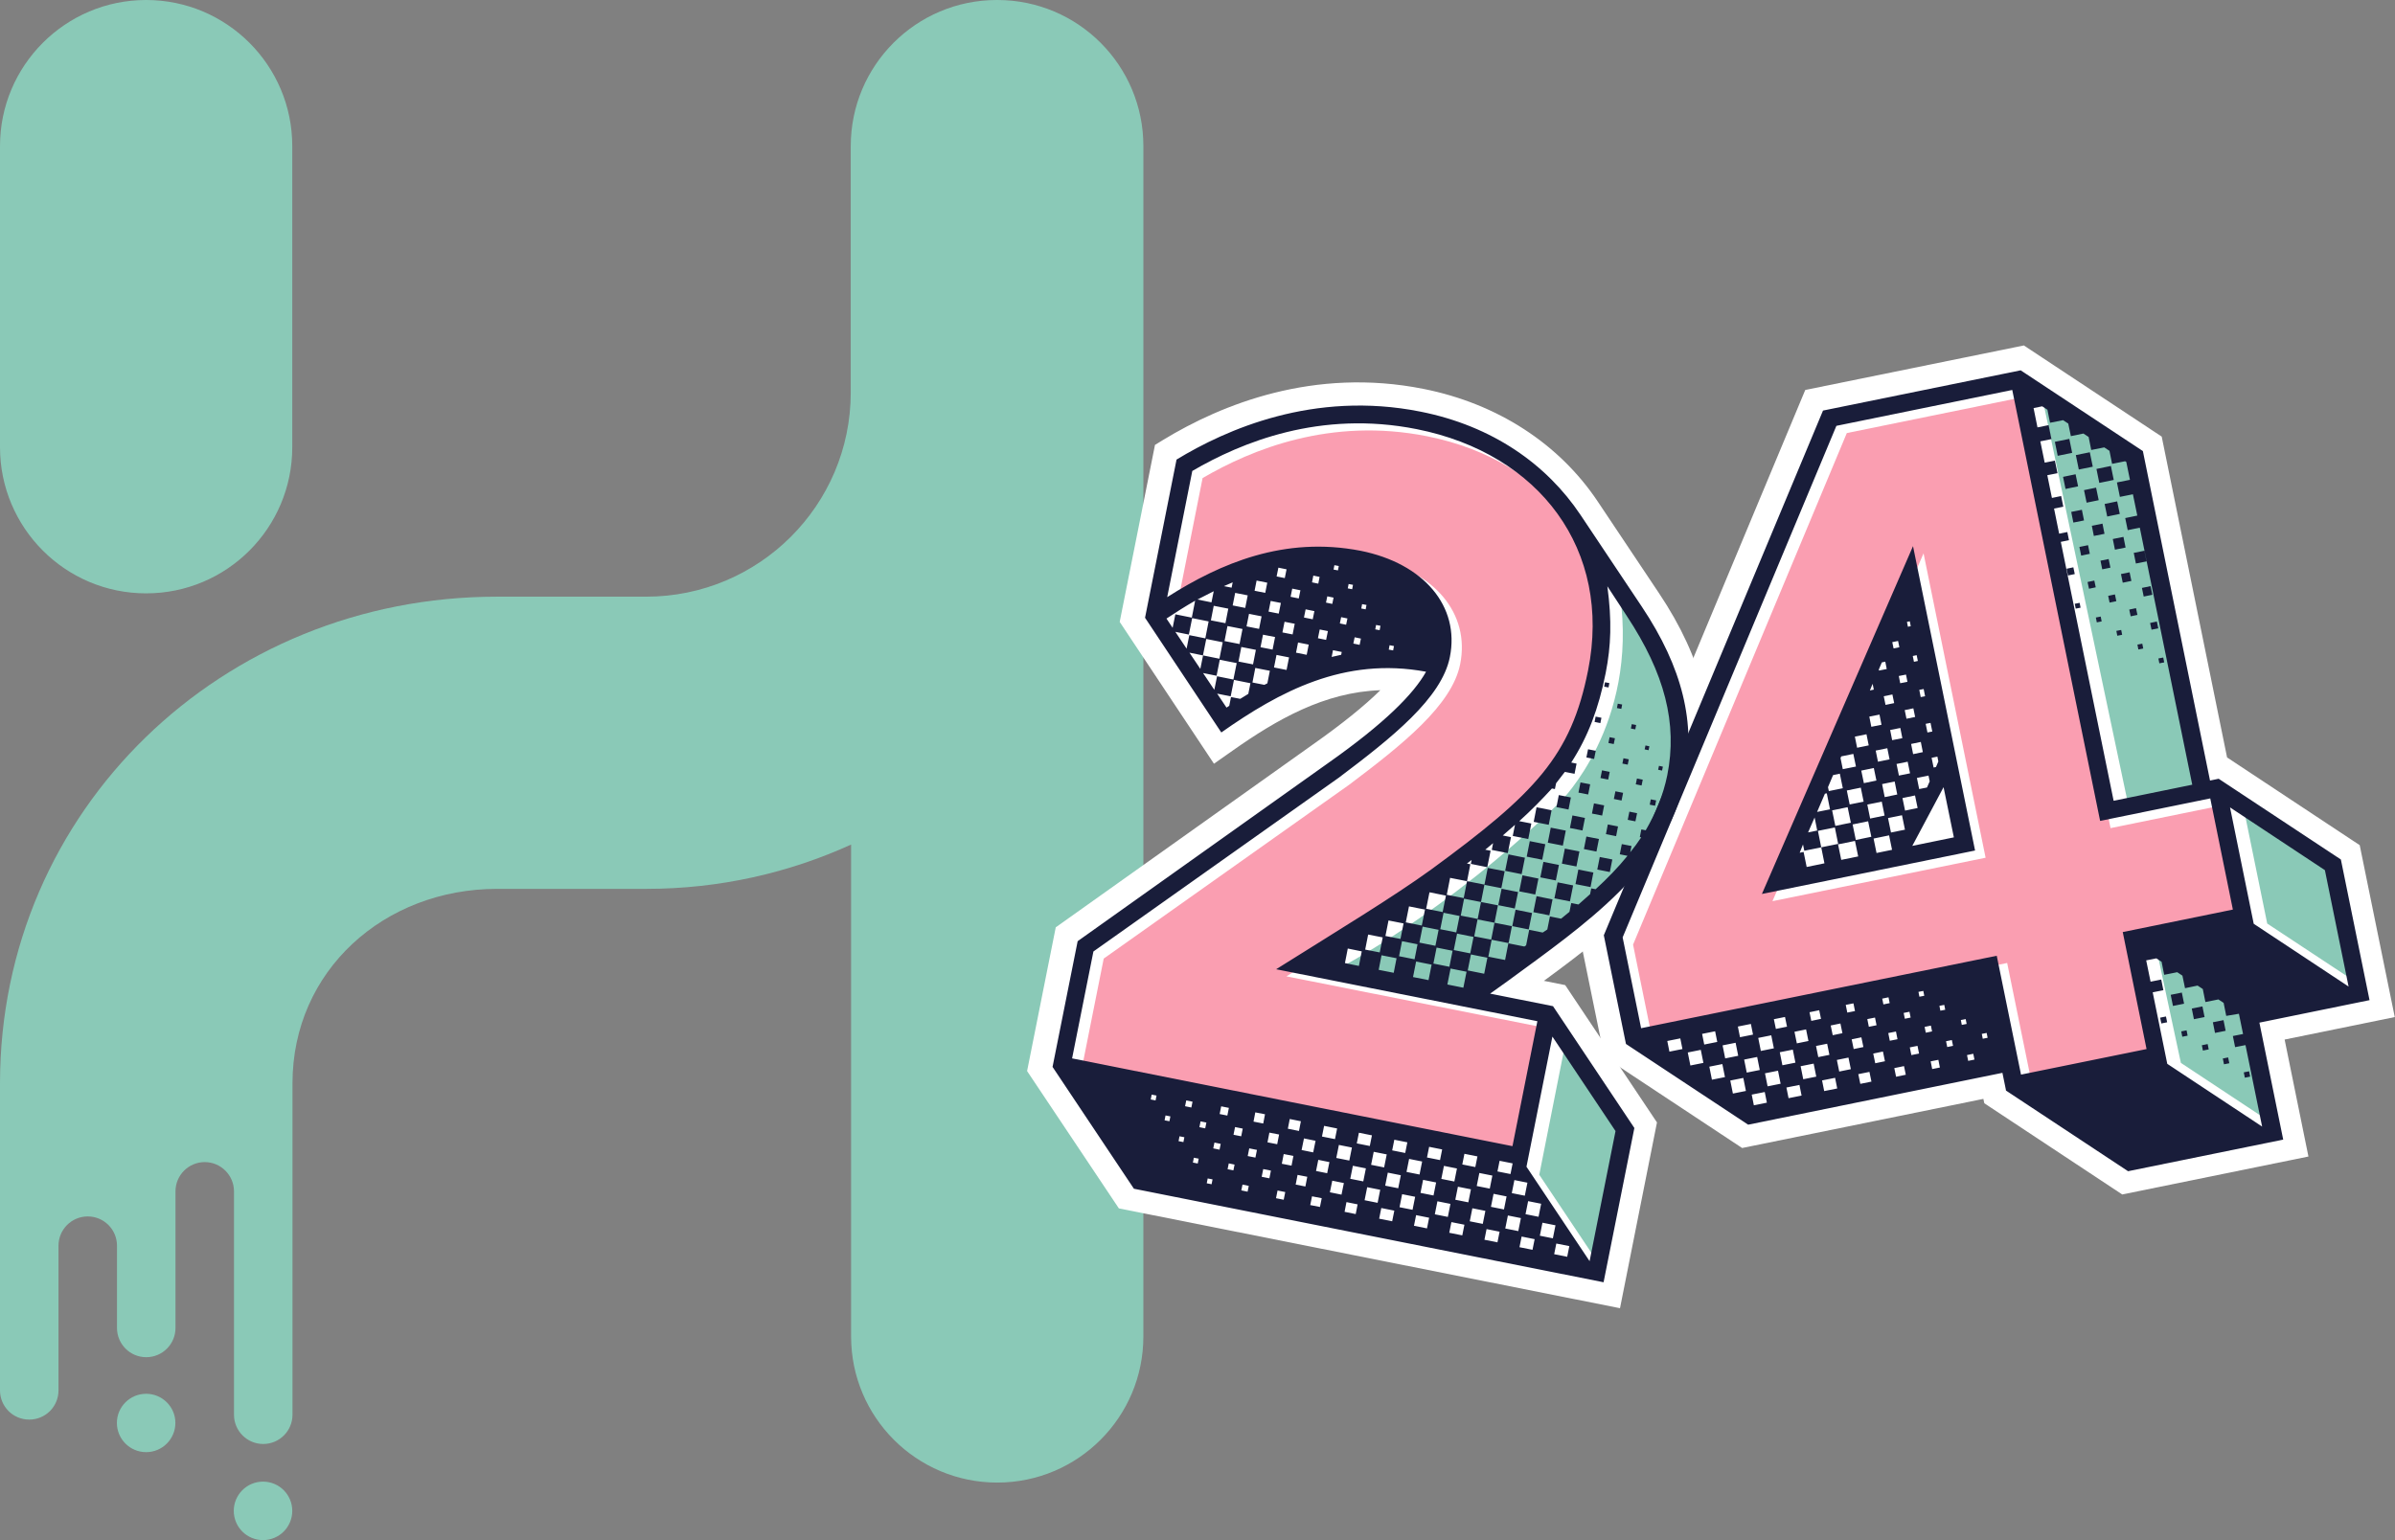 <?xml version="1.0" encoding="UTF-8"?>
<svg id="Layer_2" data-name="Layer 2" xmlns="http://www.w3.org/2000/svg" width="202.24" height="130.09" viewBox="0 0 202.24 130.09">
  <rect x="0" y="0" width="202.24" height="130.09" fill="#808080" stroke="none"/>
  <path d="m0,37.77V12.34C0,5.53,5.53,0,12.34,0s12.34,5.53,12.34,12.34v25.43c0,6.82-5.52,12.35-12.34,12.35S0,44.59,0,37.77Zm22.21,87.38c-1.37,0-2.47,1.11-2.47,2.47s1.1,2.47,2.47,2.47,2.47-1.11,2.47-2.47-1.1-2.47-2.47-2.47Zm-9.87-7.42c-1.36,0-2.47,1.1-2.47,2.46s1.1,2.47,2.47,2.47,2.47-1.11,2.47-2.47-1.11-2.46-2.47-2.46ZM84.18,0c-6.82,0-12.34,5.53-12.34,12.34v20.81c0,9.53-7.75,17.25-17.28,17.25h-12.61C18.82,50.4,0,68.37,0,91.51v25.93c0,1.37,1.1,2.47,2.47,2.47s2.47-1.1,2.47-2.47v-12.22c0-1.36,1.1-2.47,2.47-2.47s2.47,1.11,2.47,2.47v6.95c0,1.36,1.1,2.47,2.47,2.47s2.47-1.11,2.47-2.47v-11.54c0-1.36,1.1-2.47,2.47-2.47s2.47,1.12,2.47,2.47v18.87c0,1.36,1.1,2.47,2.47,2.47s2.47-1.11,2.47-2.47v-9.26s0-18.73,0-18.73c0-9.53,7.75-16.43,17.28-16.43h12.61c6.16,0,12-1.34,17.28-3.74v41.55c0,6.81,5.52,12.34,12.34,12.34s12.34-5.53,12.34-12.34V12.34c0-6.82-5.52-12.34-12.34-12.34Z" style="fill: #8ac9b7;"/>
  <g>
    <g>
      <path d="m88.76,90.06l2.12-10.62,21.13-15.03c4.84-3.41,7.24-5.86,8.29-7.73-6.92-1.29-12.4,1.69-17.29,5.13l-6.44-9.69,2.66-13.36c4.16-2.53,11.57-5.85,20.6-4.05,6.09,1.21,10.66,4.46,13.51,8.72l5.17,7.74c3.47,5.19,4.57,9.87,3.63,14.61-1.5,7.52-8.38,12.22-14.99,17.06l-1.44,1.03,5.31,1.06,6.87,10.29-2.6,13.03-39.66-7.9-6.87-10.29Z" style="fill: #fff;"/>
      <path d="m136.79,110.5l-42.31-8.43-7.75-11.6,2.42-12.14,21.75-15.47c2.41-1.7,4.3-3.22,5.66-4.56-4.73.16-8.76,2.49-12.44,5.08l-1.61,1.13-7.96-11.98,2.98-14.95.72-.44c4.9-2.98,12.69-6.14,21.96-4.29,6.22,1.24,11.45,4.62,14.72,9.53l5.17,7.74c3.69,5.52,4.97,10.77,3.91,16.04-1.48,7.42-7.52,12.2-13.64,16.69l1.8.36,7.75,11.6-3.12,15.68Zm-40.01-11.87l37.01,7.37,2.07-10.38-5.99-8.97-8.86-1.76,5.95-4.27c6.18-4.51,12.02-8.77,13.3-15.2.85-4.29-.21-8.48-3.34-13.17l-5.17-7.74c-2.75-4.12-7-6.85-12.29-7.91-7.64-1.52-14.18.9-18.51,3.39l-2.34,11.74,4.93,7.42c4.66-3.06,10.27-5.63,17.12-4.34l2.62.49-1.31,2.33c-1.33,2.36-4.23,5.1-8.86,8.36l-20.5,14.58-1.81,9.1,5.99,8.97Z" style="fill: #fff;"/>
    </g>
    <g>
      <polygon points="169.28 92.03 168.98 90.56 147.51 94.94 137.2 88.11 135.32 78.93 153.83 34.61 170.52 31.21 180.84 38.03 186.51 65.86 187.25 65.71 197.56 72.54 199.98 84.41 190.68 86.31 192.69 96.18 179.59 98.85 169.28 92.03" style="fill: #fff;"/>
      <path d="m179.2,100.89l-11.64-7.7-.08-.37-20.37,4.15-11.64-7.7-2.15-10.53,19.12-45.8,18.46-3.76,11.64,7.7,5.52,27.1,11.2,7.41,2.96,14.52-9.3,1.9,2.01,9.88-15.75,3.21Zm-8.21-10.01l9,5.95,10.45-2.13-2.01-9.88,9.3-1.9-1.88-9.23-9-5.95-1.83.37-5.9-28.93-9-5.95-14.92,3.04-17.89,42.84,1.6,7.83,9,5.95,22.56-4.6.52,2.57Z" style="fill: #fff;"/>
    </g>
    <g>
      <polygon points="129.98 99.23 132.16 88.24 137.5 96.22 135.31 107.21 129.98 99.23" style="fill: #8ac9b7;"/>
      <polygon points="179.63 67.58 186.28 66.22 180.94 38.45 172.45 33.56 179.63 67.58" style="fill: #8ac9b7;"/>
      <polygon points="189.44 68.17 197.45 73.47 199.46 83.3 191.45 78.01 189.44 68.17" style="fill: #8ac9b7;"/>
      <polygon points="184.16 89.78 182.01 79.76 190.23 85.57 192.17 95.08 184.16 89.78" style="fill: #8ac9b7;"/>
      <path d="m136.8,50.26s7.5,8.87,4.84,16.89c0,0-.25,5.09-11.18,13.26l-5.43,3.89-12.24-2.36s9.21-4.67,18.98-14.23c0,0,6.58-6.49,5.03-17.46Z" style="fill: #8ac9b7;"/>
      <path d="m128.59,97.4l2.1-10.54-22.06-4.39c5.34-3.35,9.88-6.1,13.1-8.43,8.8-6.44,11.8-9.58,13.24-16.81,2.03-10.17-4.08-18.31-14.46-20.38-8.17-1.63-14.83,1.12-18.96,3.53l-2.12,10.66c4.52-2.88,9.9-5.16,16.32-3.92,5.35,1.07,8.41,4.69,7.55,8.98-.69,3.47-4.88,6.8-9.38,10.19l-20.72,14.68-1.8,9.03,37.17,7.41Z" style="fill: #fa9eb1;"/>
      <path d="m182.14,89.22l-2.01-9.88,9.3-1.9-1.91-9.39-9.3,1.9-7.42-36.4-14.85,3.03-18.05,43.21,1.56,7.67,30.03-6.12,2.05,10.04,10.61-2.16Zm-19.71-42.48l5.24,25.71-18,3.67,12.76-29.38Z" style="fill: #fa9eb1;"/>
      <path d="m88.88,90.12l2.12-10.62,21.13-15.03c4.84-3.41,7.24-5.86,8.29-7.73-6.92-1.29-12.4,1.69-17.29,5.13l-6.44-9.69,2.66-13.36c4.16-2.53,11.57-5.85,20.6-4.05,6.09,1.21,10.66,4.46,13.51,8.72l5.17,7.74c3.47,5.19,4.57,9.87,3.63,14.61-1.5,7.52-8.38,12.22-14.99,17.06l-1.44,1.03,5.31,1.06,6.87,10.29-2.6,13.03-39.66-7.9-6.87-10.29Zm38.84,6.68l2.1-10.54-22.06-4.39c5.34-3.35,9.88-6.1,13.1-8.43,8.8-6.44,11.8-9.58,13.24-16.81,2.03-10.17-4.08-18.31-14.46-20.38-8.17-1.63-14.83,1.12-18.96,3.53l-2.12,10.66c4.52-2.88,9.9-5.16,16.32-3.92,5.35,1.07,8.41,4.69,7.55,8.98-.69,3.47-4.88,6.8-9.38,10.19l-20.72,14.68-1.8,9.03,37.17,7.41Zm-28.47-44.91l1.39.28.28-1.43c-.82.47-1.64.99-2.42,1.51l.52.78.23-1.14Zm1.18,1.76l1.35.27.28-1.43-1.39-.28-.28,1.39-1.14-.23.95,1.42.23-1.14Zm1.87-2.77l.19-.94-1.37.7,1.18.24Zm-.72,4.48l1.39.28.28-1.39-1.39-.28-.28,1.39-1.14-.23.92,1.37.23-1.14Zm1.9-2.72l.24-1.23-1.23-.24-.24,1.23,1.23.24Zm-.72,4.48l1.39.28.28-1.39-1.43-.28-.27,1.35-1.14-.23.95,1.42.23-1.14Zm1.24-7.48l.09-.45-.74.32.65.13Zm.67,4.76l.25-1.27-1.27-.25-.25,1.27,1.27.25Zm.48-3.05l.21-1.06-1.06-.21-.21,1.06,1.06.21Zm-1.35,8.27l.15-.74.78.15.68-.42.18-.9-1.39-.28-.28,1.39-1.14-.23.79,1.18.24-.16Zm-6.22,33.33l.08-.41-.41-.08-.08.41.41.08Zm8.23-36.83l.24-1.23-1.23-.24-.24,1.23,1.23.24Zm.51-3l.21-1.06-1.06-.21-.21,1.06,1.06.21Zm.52-3.04l.17-.86-.9-.18-.17.86.9.18Zm-8.09,44.63l.08-.41-.41-.08-.08.41.41.08Zm8.03-36.87l.24-.12.21-1.06-1.23-.24-.24,1.23,1.02.2Zm.68-2.97l.21-1.06-1.02-.2-.21,1.06,1.02.2Zm.52-3.04l.18-.9-.86-.17-.18.9.86.17Zm.51-3l.15-.74-.69-.14-.15.74.69.14Zm-7.89,44.72l.1-.49-.53-.11-.1.49.53.11Zm-.67,2.92l.08-.41-.41-.08-.08.41.41.08Zm8.71-39.88l.21-1.06-1.06-.21-.21,1.06,1.06.21Zm.51-3l.18-.9-.86-.17-.18.9.86.17Zm.52-3.04l.14-.69-.69-.14-.14.69.69.14Zm-7.9,44.76l.1-.49-.49-.1-.1.49.49.1Zm-.63,2.97l.08-.41-.41-.08-.08.41.41.08Zm9.2-42.97l.17-.86-.9-.18-.17.86.9.18Zm.51-3l.14-.69-.74-.15-.14.69.74.15Zm.47-3.01l.11-.57-.53-.11-.11.57.53.11Zm-7.68,44.93l.13-.65-.65-.13-.13.65.65.13Zm-.66,2.88l.1-.49-.53-.11-.1.49.53.11Zm-.67,2.92l.08-.41-.41-.08-.08.41.41.08Zm9.67-45.98l.15-.74-.69-.14-.15.74.69.14Zm.52-3.04l.11-.53-.53-.11-.11.53.53.11Zm.48-2.83l.07-.37-.37-.07-.07.37.37.07Zm-8.17,47.8l.13-.65-.65-.13-.13.65.65.13Zm-.66,2.88l.1-.49-.49-.1-.1.49.49.1Zm9.1-43.54l.05-.25-.74-.15-.11.57.8-.18Zm.42-2.55l.11-.53-.53-.11-.11.53.53.11Zm.51-3l.07-.37-.37-.07-.07.37.37.07Zm-7.51,45.13l.15-.78-.82-.16-.15.78.82.16Zm-.66,2.88l.13-.65-.65-.13-.13.65.65.13Zm-.66,2.88l.1-.49-.53-.11-.1.49.53.11Zm9.46-46.19l.11-.53-.53-.11-.11.53.53.11Zm.51-3l.07-.37-.37-.07-.07.37.37.07Zm-7.47,45.18l.16-.82-.82-.16-.16.82.82.16Zm-.66,2.88l.13-.65-.65-.13-.13.65.65.13Zm9.31-46.3l.07-.37-.37-.07-.07.37.37.07Zm-6.81,42.3l.16-.82-.94-.19-.16.82.94.19Zm-.63,2.93l.16-.82-.82-.16-.16.82.82.16Zm-.66,2.88l.13-.65-.65-.13-.13.65.65.13Zm9.24-46.4l.07-.37-.37-.07-.07.37.37.07Zm-6.75,42.4l.2-.98-.98-.2-.2.98.98.2Zm-.66,2.88l.16-.82-.82-.16-.16.82.82.16Zm4.52-18.63l.24-1.23-1.18-.24-.24,1.23,1.18.24Zm-2.02,14.63l.18-.9-1.1-.22-.18.9,1.1.22Zm-.66,2.88l.19-.94-.94-.19-.19.94.94.19Zm-.61,2.85l.15-.74-.82-.16-.15.74.82.16Zm5.05-21.5l.25-1.27-1.23-.24-.25,1.27,1.23.24Zm-2.57,17.58l.22-1.1-1.1-.22-.22,1.1,1.1.22Zm-.66,2.88l.2-.98-.98-.2-.2.98.98.2Zm4.98-21.6l.26-1.31-1.27-.25-.26,1.31,1.27.25Zm-.57,2.86l.24-1.23-1.27-.25-.24,1.23,1.27.25Zm-2.02,14.63l.18-.9-1.1-.22-.18.9,1.1.22Zm-.55,2.99l.22-1.1-1.1-.22-.22,1.1,1.1.22Zm-.64,2.76l.16-.82-.94-.19-.16.82.94.19Zm5.58-24.37l.27-1.35-1.35-.27-.27,1.35,1.35.27Zm-.61,2.85l.25-1.27-1.31-.26-.25,1.27,1.31.26Zm-2.57,17.58l.22-1.1-1.1-.22-.22,1.1,1.1.22Zm-.55,2.99l.22-1.1-1.1-.22-.22,1.1,1.1.22Zm5.49-24.56l.28-1.39-1.39-.28-.28,1.39,1.39.28Zm-.61,2.85l.27-1.35-1.35-.27-.27,1.35,1.35.27Zm-.58,2.9l.26-1.31-1.31-.26-.26,1.31,1.31.26Zm-1.97,14.6l.18-.9-1.1-.22-.18.9,1.1.22Zm-.59,2.98l.22-1.1-1.1-.22-.22,1.1,1.1.22Zm-.51,2.79l.18-.9-1.1-.22-.18.9,1.1.22Zm9.53-22.05l.28-1.43,1.35.27.15-.1.26-1.31,1.14.23.39-.26.22-1.1.94.19.71-.58.15-.74.61.12.98-.87.1-.49.37.07c.99-.91,1.89-1.83,2.69-2.82l-.65-.13.17-.86.82.16-.11.53c.33-.4.63-.81.93-1.26l-.12-.02.13-.65.37.07c.84-1.45,1.48-2.97,1.82-4.65.87-4.37-.2-8.58-3.43-13.47l-1.63-2.49c.39,2.92.31,5.03-.14,7.32-.6,3.02-1.5,5.39-2.91,7.57l.45.09-.17.86-.82-.16-.74.96-.1.49-.25-.05c-.82.9-1.72,1.82-2.76,2.76l1.02.2-.26,1.31-1.31-.26.19-.94-1.03.9.69.14-.27,1.35-1.35-.27.11-.57-.66.55.45.09-.28,1.39-1.39-.28.07-.33-.4.3.29.06-.28,1.43-1.43-.28-.28,1.43,1.43.28.28-1.43,1.47.29-.29,1.47-1.43-.28-.28,1.43,1.43.28.28-1.43,1.43.28-.29,1.47-1.43-.28-.28,1.43,1.43.28.28-1.43,1.47.29-.28,1.43-1.43-.28-.28,1.43,1.43.28Zm-4.12-2.35l.28-1.39-1.35-.27-.28,1.39,1.35.27Zm-.58,2.9l.27-1.35-1.35-.27-.27,1.35,1.35.27Zm-2.52,17.55l.22-1.1-1.1-.22-.22,1.1,1.1.22Zm-.59,2.98l.22-1.1-1.1-.22-.22,1.1,1.1.22Zm4.87-21.66l.28-1.39-1.39-.28-.28,1.39,1.39.28Zm-.58,2.9l.27-1.35-1.35-.27-.27,1.35,1.35.27Zm-1.97,14.56l.18-.9-1.1-.22-.18.9,1.1.22Zm-.55,2.99l.22-1.1-1.1-.22-.22,1.1,1.1.22Zm-.55,2.78l.18-.9-1.1-.22-.18.9,1.1.22Zm5.13-30.45l1.43.28-.28,1.43-1.43-.28.28-1.43Zm-.3,8.94l.27-1.35-1.39-.28-.27,1.35,1.39.28Zm-2.52,17.55l.22-1.1-1.1-.22-.22,1.1,1.1.22Zm-.55,2.99l.22-1.1-1.1-.22-.22,1.1,1.1.22Zm5.12-30.62l1.39.28-.28,1.39-1.39-.28.28-1.39Zm-.58,2.9l1.39.28-.28,1.39-1.39-.28.28-1.39Zm-2.22,23.51l.18-.9-1.1-.22-.18.9,1.1.22Zm-.59,2.98l.22-1.1-1.1-.22-.22,1.1,1.1.22Zm-.51,2.79l.18-.9-1.1-.22-.18.9,1.1.22Zm5.08-30.41l1.35.27-.27,1.35-1.35-.27.27-1.35Zm-.58,2.9l1.39.28-.28,1.39-1.39-.28.28-1.39Zm1.77-8.65l1.27.25-.24,1.23-1.27-.25.24-1.23Zm-.57,2.86l1.31.26-.26,1.31-1.31-.26.26-1.31Zm-3.38,29.35l.22-1.1-1.1-.22-.22,1.1,1.1.22Zm-.59,2.98l.22-1.1-1.1-.22-.22,1.1,1.1.22Zm5.12-30.58l1.31.26-.26,1.31-1.31-.26.26-1.31Zm-.58,2.9l1.35.27-.27,1.35-1.35-.27.27-1.35Zm1.2-5.79l1.27.25-.25,1.27-1.27-.25.25-1.27Zm.68-2.75l1.02.2-.2,1.02-1.02-.2.2-1.02Zm-4.08,32.01l.18-.9-1.1-.22-.18.9,1.1.22Zm-.55,2.99l.22-1.1-1.1-.22-.22,1.1,1.1.22Zm-.55,2.78l.18-.9-1.1-.22-.18.9,1.1.22Zm5.08-30.41l1.31.26-.27,1.35-1.31-.26.27-1.35Zm.61-2.85l1.23.24-.25,1.27-1.23-.24.25-1.27Zm.64-2.8l1.06.21-.21,1.06-1.06-.21.21-1.06Zm.68-2.79l.82.16-.17.86-.82-.16.17-.86Zm.64-2.8l.65.13-.14.69-.65-.13.14-.69Zm.64-2.76l.49.1-.09.45-.49-.1.09-.45Zm.79-2.9l.37.07-.07.37-.37-.07.07-.37Zm-6.77,43.37l.22-1.1-1.1-.22-.22,1.1,1.1.22Zm-.55,2.99l.22-1.1-1.1-.22-.22,1.1,1.1.22Zm5.07-30.54l1.27.25-.24,1.23-1.27-.25.24-1.23Zm.68-2.79l1.06.21-.21,1.06-1.06-.21.21-1.06Zm.64-2.8l.86.17-.17.86-.86-.17.17-.86Zm.68-2.79l.65.13-.13.65-.65-.13.13-.65Zm.64-2.8l.45.09-.1.49-.45-.09.1-.49Zm.69-2.83l.37.07-.07.37-.37-.07.07-.37Zm-.19,36.1l-5.33-7.98-2.19,10.99,5.33,7.98,2.19-10.99Zm-6.5,7.24l.22-1.1-1.1-.22-.22,1.1,1.1.22Zm-.51,2.79l.18-.9-1.1-.22-.18.9,1.1.22Zm5.68-33.18l1.06.21-.21,1.06-1.06-.21.21-1.06Zm.68-2.75l.86.17-.16.82-.86-.17.16-.82Zm.64-2.8l.65.13-.13.65-.65-.13.13-.65Zm.68-2.79l.45.09-.09.45-.45-.09.09-.45Zm.7-2.88l.37.07-.07.37-.37-.07.07-.37Zm-6.66,43.43l.22-1.1-1.1-.22-.22,1.1,1.1.22Zm6.46-36.04l.65.13-.14.69-.65-.13.14-.69Zm.64-2.8l.49.1-.1.49-.49-.1.1-.49Zm.72-2.79l.33.07-.07.33-.33-.07.07-.33Zm-6.61,43.19l.18-.9-1.1-.22-.18.9,1.1.22Zm7.06-38.64l.45.09-.09.45-.45-.09.09-.45Zm.69-2.83l.33.07-.07.33-.33-.07.07-.33Z" style="fill: #191d3a;"/>
      <path d="m169.39,92.09l-.3-1.47-21.47,4.38-10.32-6.82-1.87-9.18,18.51-44.32,16.69-3.4,10.32,6.82,5.67,27.83.73-.15,10.32,6.82,2.42,11.88-9.3,1.9,2.01,9.88-13.1,2.67-10.32-6.82Zm11.87-3.48l-2.01-9.88,9.3-1.9-1.91-9.39-9.3,1.9-7.42-36.4-14.85,3.03-18.05,43.21,1.56,7.67,30.03-6.12,2.05,10.04,10.61-2.16Zm-39.19,0l-.18-.9-1.1.22.18.9,1.1-.22Zm1.77,1.17l-.22-1.1-1.1.22.22,1.1,1.1-.22Zm1.17-1.77l-.18-.9-1.1.22.18.9,1.1-.22Zm.65,2.97l-.22-1.1-1.1.22.22,1.1,1.1-.22Zm1.12-1.8l-.22-1.1-1.1.22.22,1.1,1.1-.22Zm.65,2.97l-.22-1.1-1.1.22.22,1.1,1.1-.22Zm1.17-1.77l-.22-1.1-1.1.22.22,1.1,1.1-.22Zm-.57-2.99l-.18-.9-1.1.22.18.9,1.1-.22Zm1.17,5.75l-.18-.9-1.1.22.18.9,1.1-.22Zm1.16-1.6l-.22-1.1-1.1.22.22,1.1,1.1-.22Zm-.57-2.99l-.22-1.1-1.1.22.22,1.1,1.1-.22Zm2.34,3.99l-.18-.9-1.1.22.18.9,1.1-.22Zm-.52-2.78l-.22-1.1-1.1.22.22,1.1,1.1-.22Zm-.71-3.04l-.17-.82-.94.19.17.82.94-.19Zm10.64-40.59l5.24,25.71-18,3.67,12.76-29.38Zm-8.17,44.81l-.22-1.1-1.1.22.22,1.1,1.1-.22Zm-.66-3.01l-.2-.98-.98.2.2.98.98-.2Zm2.43,4.01l-.18-.9-1.1.22.18.9,1.1-.22Zm-.66-2.84l-.19-.94-.94.19.19.94.94-.19Zm-.71-3.04l-.15-.73-.82.17.15.73.82-.17Zm2.52,4.25l-.2-.98-.98.2.2.98.98-.2Zm-.71-3.04l-.17-.82-.82.17.17.82.82-.17Zm-1.52-14.35l-.27-1.35,1.43-.29-.28-1.39-1.43.29.28,1.39-1.43.29-.11-.53-.28.7.33-.07.26,1.27,1.51-.31Zm-.61-2.77l-.22-1.1-.55,1.26.78-.16Zm4.58,21.21l-.17-.82-.94.19.17.82.94-.19Zm-.68-2.92l-.17-.82-.82.17.17.82.82-.17Zm-.71-3.04l-.13-.65-.65.13.13.65.65-.13Zm-2.11-17.04l-.27-1.35-.16.03-.66,1.54,1.1-.22Zm4.64,21.28l-.17-.82-.82.17.17.82.82-.17Zm-.71-3.04l-.13-.65-.65.13.13.65.65-.13Zm-1.55-14.26l-.27-1.31-1.43.29.27,1.31,1.43-.29Zm-.62-2.85l-.27-1.31-1.31.27.27,1.31,1.31-.27Zm-.68-2.92l-.25-1.22-.57.12-.43,1.02.07.33,1.18-.24Zm5.32,24.21l-.15-.73-.82.17.15.73.82-.17Zm-.7-3l-.13-.65-.65.13.13.65.65-.13Zm-.66-3.05l-.1-.49-.53.11.1.49.53-.11Zm-1.55-14.05l-.27-1.31-1.31.27.27,1.31,1.31-.27Zm-.65-2.97l-.24-1.18-1.18.24.24,1.18,1.18-.24Zm-.65-2.97l-.22-1.06-1.02.21-.06.14.19.94,1.1-.22Zm5.33,24.25l-.13-.65-.65.13.13.65.65-.13Zm-.71-3.04l-.1-.49-.49.1.1.49.49-.1Zm-1.57-14.17l-.25-1.22-1.31.27.25,1.22,1.31-.27Zm-.63-2.89l-.24-1.18-1.22.25.24,1.18,1.22-.25Zm-.69-2.96l-.22-1.06-1.06.22.22,1.06,1.06-.22Zm-.65-2.97l-.19-.94-.98.2.19.94.98-.2Zm6.01,27.21l-.13-.65-.65.13.13.65.65-.13Zm-.66-3.05l-.1-.49-.53.11.1.49.53-.11Zm-.66-3.01l-.08-.41-.41.08.08.41.41-.08Zm-1.63-14.03l-.25-1.22-1.18.24.25,1.22,1.18-.24Zm-.65-2.97l-.22-1.1-1.06.22.22,1.1,1.06-.22Zm-.65-2.97l-.19-.94-.98.2.19.94.98-.2Zm-.68-2.92l-.17-.86-.86.17.17.86.86-.17Zm-.65-2.97l-.1-.49-.23.56.33-.07Zm6.69,30.09l-.1-.49-.49.1.1.49.49-.1Zm-.66-3.05l-.08-.41-.41.08.08.41.41-.08Zm.73-14.56l-.87-4.24-2.64,4.96,3.51-.72Zm-3.06-2.48l-.22-1.06-1.06.22.22,1.06,1.06-.22Zm-.64-2.93l-.2-.98-.94.19.2.98.94-.19Zm-.65-2.97l-.17-.86-.86.17.17.86.86-.17Zm-.69-2.96l-.15-.73-.73.15.15.73.73-.15Zm-.63-2.89l-.12-.61-.29.06-.26.61.02.08.65-.13Zm7.41,33l-.1-.49-.53.11.1.49.53-.11Zm-.66-3.01l-.08-.41-.41.08.08.41.41-.08Zm-3.35-19.97l.23-.52-.1-.49-.98.2.19.94.65-.13Zm-.35-2.99l-.17-.86-.82.17.17.86.82-.17Zm-.65-2.97l-.15-.73-.73.15.15.73.73-.15Zm-.65-2.97l-.12-.61-.61.12.12.61.61-.12Zm-.68-2.92l-.11-.53-.49.1.11.53.49-.1Zm7.45,32.99l-.08-.41-.41.08.08.41.41-.08Zm-4.36-22.87l.2-.47-.08-.41-.49.1.17.82.2-.04Zm-.31-3l-.15-.73-.41.08.15.73.41-.08Zm-.61-2.98l-.12-.61-.37.07.12.61.37-.07Zm-.61-2.98l-.1-.49-.33.07.1.49.33-.07Zm-.6-2.94l-.08-.41-.24.05.08.41.24-.05Zm23.77,13.39l-4.43-21.71-1.02.21-.21-1.02,1.02-.21-.37-1.8-1.1.22-.25-1.22,1.1-.22-.31-1.51-.1-.06-1.1.22-.22-1.1-.44-.29-1.1.22-.22-1.1-.44-.29-1.06.22-.22-1.06-.44-.29-1.1.22-.22-1.1-.44-.29-.73.15.33,1.63.94-.19.24,1.18-.94.19.37,1.8.86-.17.22,1.06-.86.17.39,1.92.78-.16.18.9-.78.16.43,2.12.69-.14.14.69-.69.14,4.46,21.87,6.65-1.36Zm4.48,22l-.86.17-.19-.94.86-.17-.35-1.71-1.07.18-.22-1.1-.44-.29-1.1.22-.22-1.1-.44-.29-1.06.22-.22-1.06-.44-.29-1.1.22-.22-1.1-.44-.29-.86.17.37,1.8.9-.18.18.9-.9.18,1.23,6.04,8.01,5.3-1.4-6.86Zm-15.09-40.24l.57-.12.12.57-.57.12-.12-.57Zm.69,2.96l.41-.08.08.41-.41.08-.08-.41Zm7.21,34.96l.49-.1.1.49-.49.1-.1-.49Zm-8.89-48.64l1.22-.25.24,1.18-1.22.25-.24-1.18Zm.69,2.96l1.06-.22.21,1.02-1.06.22-.21-1.02Zm.69,2.96l.9-.18.18.9-.9.18-.18-.9Zm.69,2.96l.73-.15.15.73-.73.15-.15-.73Zm7.71,37.83l.94-.19.19.94-.94.19-.19-.94Zm-7.02-34.87l.57-.12.12.57-.57.12-.12-.57Zm.7,3l.41-.08.08.41-.41.08-.08-.41Zm7.21,34.96l.45-.09.09.45-.45.09-.09-.45Zm-8.9-48.68l1.18-.24.25,1.22-1.18.24-.25-1.22Zm.69,2.96l1.02-.21.22,1.06-1.02.21-.22-1.06Zm.66,3.01l.9-.18.17.86-.9.18-.17-.86Zm.73,2.95l.69-.14.15.73-.69.14-.15-.73Zm7.71,37.83l.9-.18.18.9-.9.18-.18-.9Zm-7.06-34.86l.57-.12.12.57-.57.12-.12-.57Zm.69,2.96l.41-.08.08.41-.41.08-.08-.41Zm7.22,35l.49-.1.09.45-.49.1-.09-.45Zm-8.9-48.68l1.22-.25.24,1.18-1.22.25-.24-1.18Zm.69,2.96l1.06-.22.22,1.06-1.06.22-.22-1.06Zm.69,2.96l.9-.18.18.9-.9.18-.18-.9Zm.69,2.96l.73-.15.15.73-.73.15-.15-.73Zm7.76,37.86l.9-.18.18.9-.9.18-.18-.9Zm-7.06-34.86l.57-.12.12.57-.57.12-.12-.57Zm.69,2.96l.41-.08.08.41-.41.08-.08-.41Zm7.21,34.96l.45-.09.1.49-.45.09-.1-.49Zm-7.52-42.71l.9-.18.18.9-.9.18-.18-.9Zm.69,2.96l.73-.15.15.73-.73.15-.15-.73Zm.69,2.96l.57-.12.12.57-.57.12-.12-.57Zm.7,3l.41-.08.08.41-.41.08-.08-.41Zm7.21,34.96l.45-.09.09.45-.45.09-.09-.45Zm6.85-17.08l-8.01-5.3,2,9.83,8.01,5.3-2-9.83Z" style="fill: #191d3a;"/>
    </g>
  </g>
</svg>